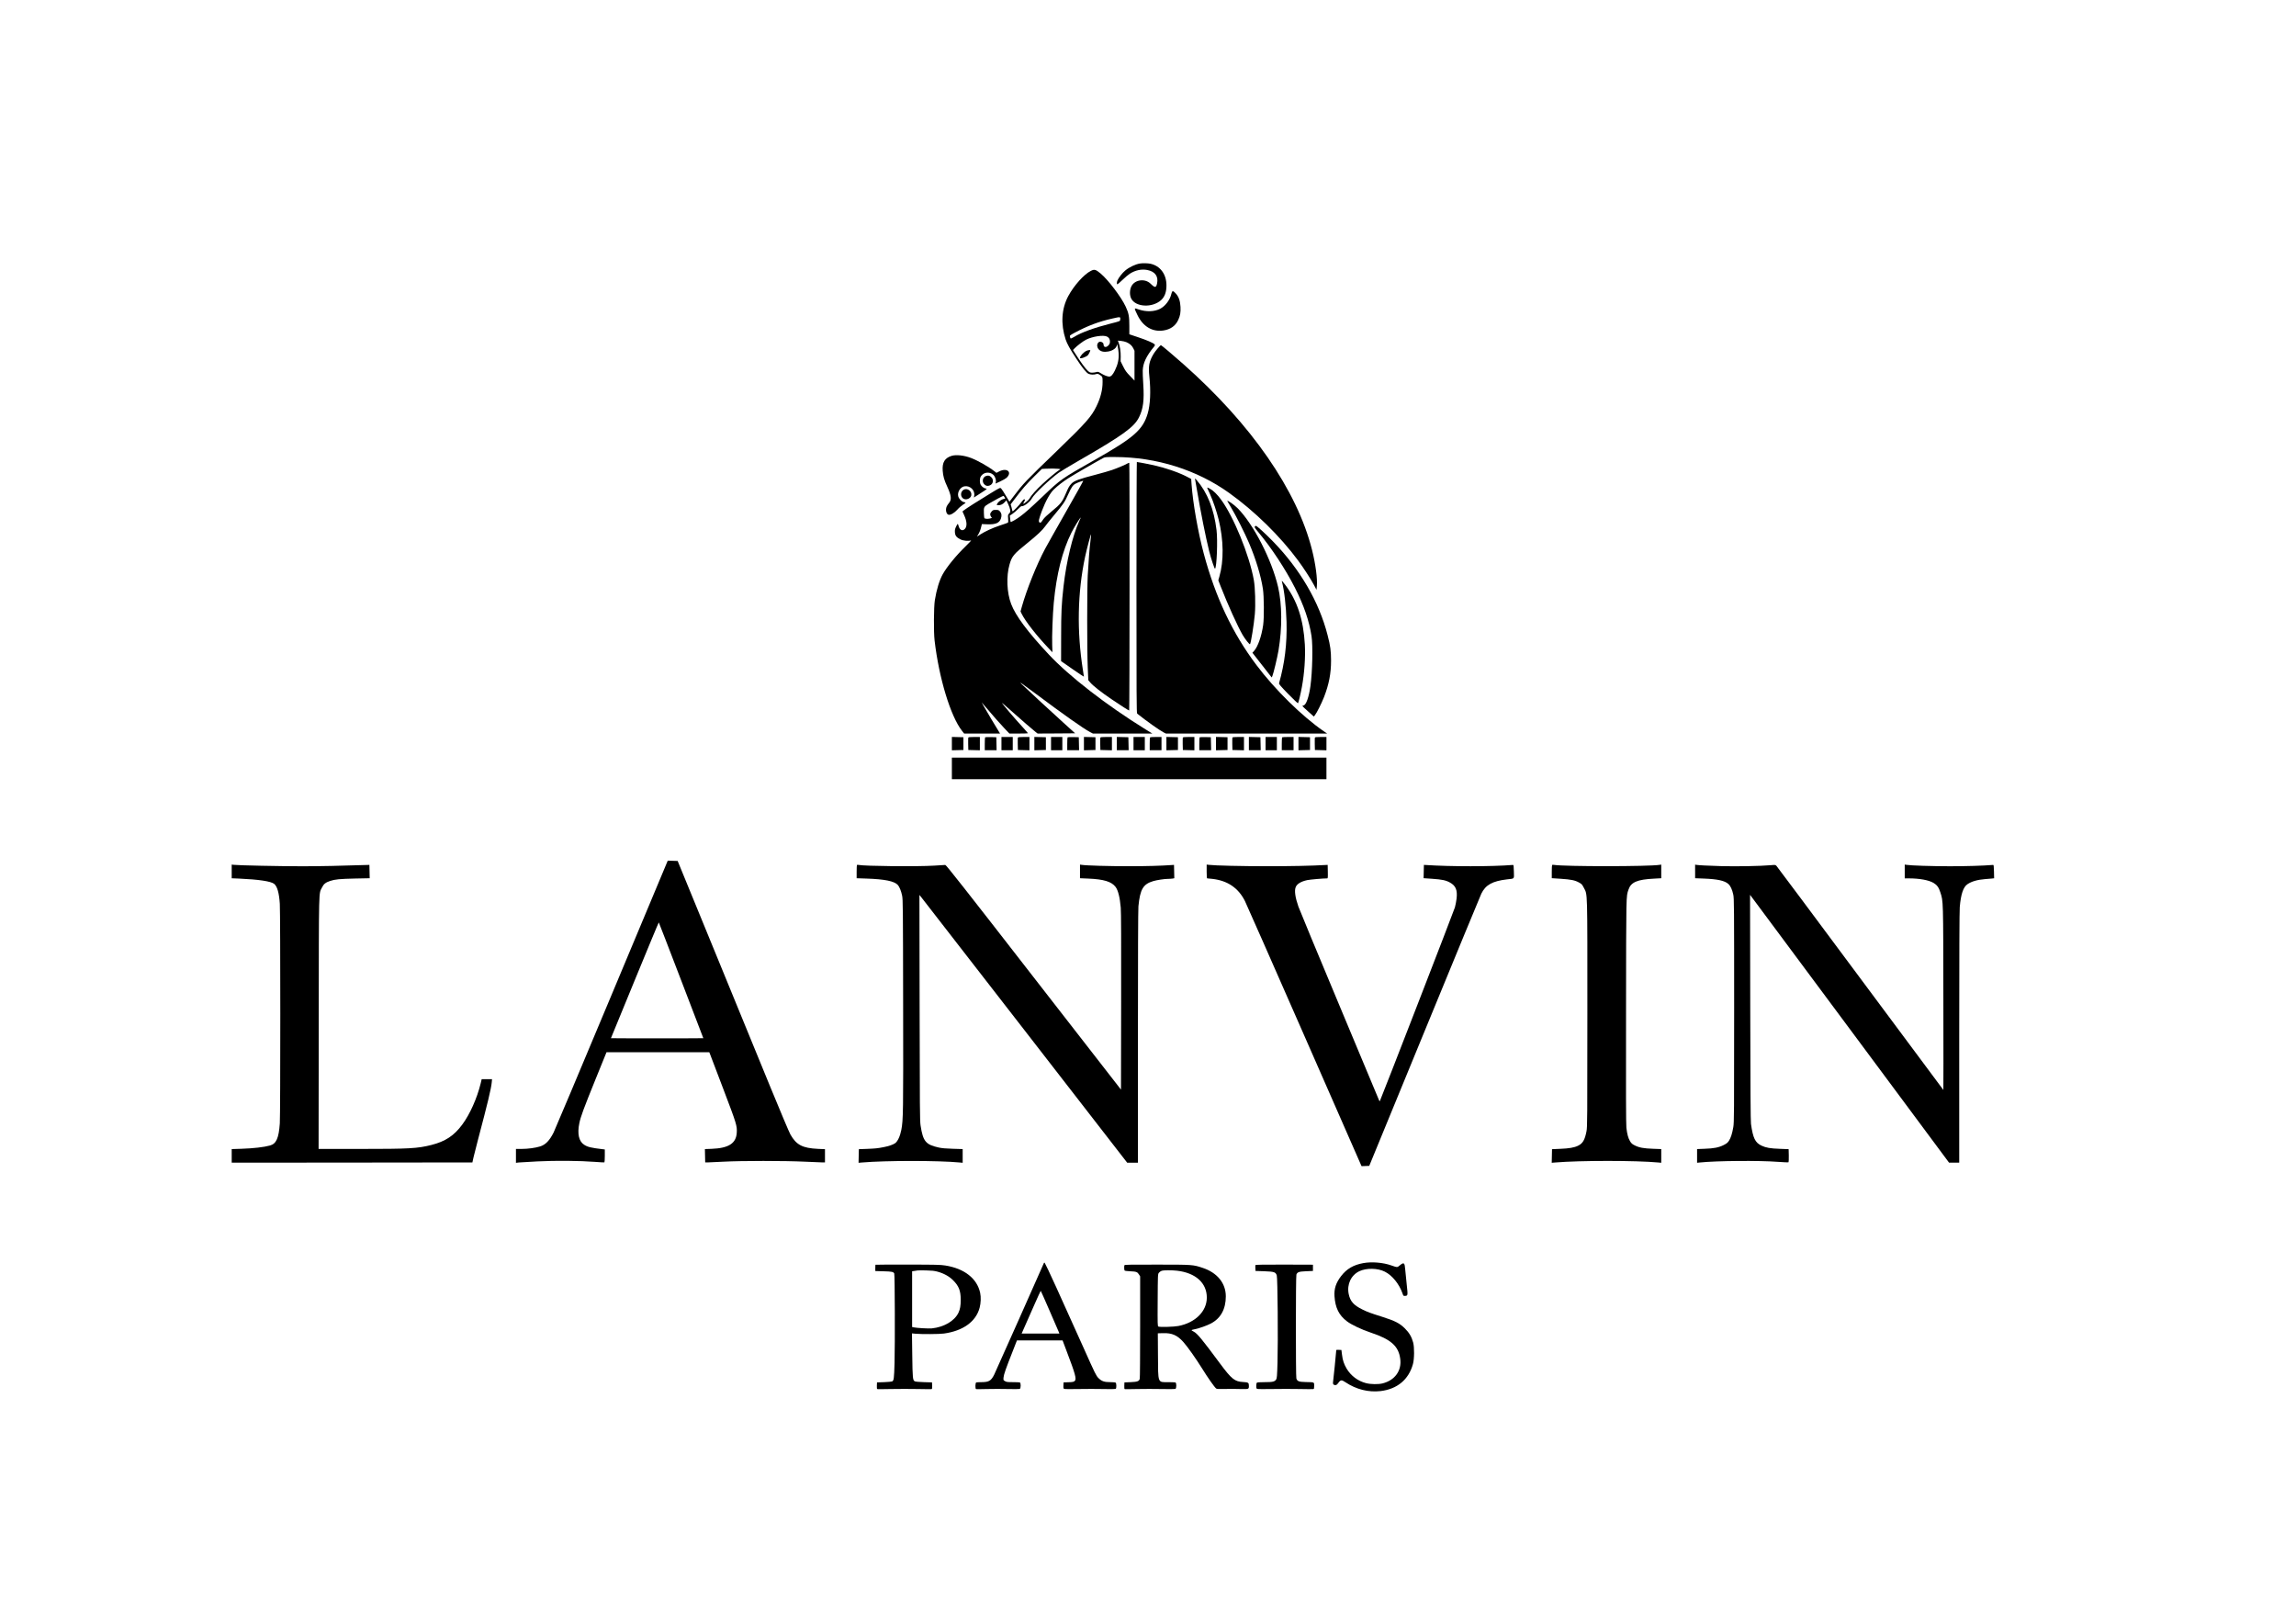 <?xml version="1.0" encoding="UTF-8" standalone="no"?> <svg xmlns="http://www.w3.org/2000/svg" version="1.0" width="4677pt" height="3307pt" viewBox="0 0 4677 3307" preserveAspectRatio="xMidYMid meet"><g transform="translate(0,3307) scale(0.1,-0.1)" fill="#000000" stroke="none"><path d="M23220 27703 c-95 -16 -215 -73 -299 -143 -58 -48 -135 -146 -159 -203 -15 -36 -15 -77 0 -77 6 0 53 40 104 90 50 49 118 106 150 126 111 71 237 98 356 75 157 -31 228 -129 198 -274 -19 -91 -44 -92 -132 -5 -114 111 -320 84 -390 -51 -38 -71 -40 -183 -5 -251 88 -176 429 -194 608 -33 75 68 110 165 110 301 0 228 -128 399 -329 441 -51 11 -160 13 -212 4z"></path><path d="M22223 27554 c-141 -70 -345 -297 -462 -514 -138 -257 -157 -569 -54 -883 30 -90 88 -195 218 -392 120 -184 204 -287 248 -308 40 -19 110 -22 155 -6 27 9 37 8 67 -11 64 -39 65 -43 65 -151 0 -160 -41 -321 -125 -494 -103 -212 -217 -341 -795 -898 -659 -635 -691 -669 -892 -934 l-86 -112 -39 67 c-76 129 -114 187 -132 205 -18 18 -25 15 -226 -108 -238 -144 -486 -303 -530 -338 l-29 -24 32 -71 c61 -131 66 -235 15 -286 -49 -49 -103 -22 -126 62 -6 23 -14 42 -18 42 -4 0 -20 -25 -34 -57 -22 -46 -26 -67 -23 -115 5 -70 33 -104 116 -145 56 -27 161 -37 211 -19 13 4 -36 -50 -109 -120 -192 -186 -380 -416 -466 -569 -69 -125 -126 -312 -161 -530 -22 -137 -25 -647 -5 -820 89 -765 325 -1542 558 -1839 l44 -56 366 0 366 0 -15 24 c-37 56 -287 477 -322 541 l-38 70 34 -40 c204 -240 346 -401 430 -489 l101 -106 189 0 c104 0 189 3 189 6 0 3 -42 52 -93 108 -169 183 -437 497 -437 511 0 3 80 -65 178 -153 202 -180 461 -405 514 -445 l35 -27 382 2 382 3 -243 220 c-293 266 -733 672 -843 779 -68 66 -29 39 260 -176 600 -448 987 -721 1129 -797 l59 -31 605 0 606 0 -140 86 c-797 493 -1555 1080 -1975 1530 -423 452 -668 780 -760 1019 -90 232 -104 569 -33 813 47 163 86 210 354 425 205 165 317 270 370 347 21 30 102 132 180 225 191 228 221 271 289 425 69 152 97 192 154 221 47 25 149 61 154 55 2 -2 -160 -291 -360 -642 -200 -351 -388 -686 -419 -744 -172 -323 -374 -827 -473 -1179 l-26 -94 25 -52 c72 -147 314 -456 548 -699 l77 -81 -5 145 c-7 170 10 632 32 863 54 580 176 1061 359 1427 53 107 178 310 190 310 2 0 -11 -33 -30 -72 -137 -301 -262 -820 -320 -1328 -41 -365 -49 -529 -49 -1030 l-1 -495 233 -162 c127 -89 232 -158 232 -153 0 5 -9 65 -20 132 -126 787 -111 1582 45 2312 35 161 114 460 121 453 2 -2 -3 -55 -11 -118 -20 -154 -42 -435 -57 -719 -15 -293 -15 -1504 0 -1869 l11 -264 39 -46 c57 -68 232 -205 432 -340 199 -135 350 -231 362 -231 9 0 11 5034 2 5043 -4 3 -16 0 -28 -8 -38 -25 -220 -102 -326 -138 -58 -20 -202 -61 -320 -92 -355 -92 -451 -127 -506 -187 -44 -47 -59 -75 -115 -205 -71 -167 -107 -212 -279 -352 -98 -80 -159 -138 -180 -170 -42 -66 -56 -77 -76 -60 -23 19 -13 64 51 236 73 195 167 363 242 434 86 82 186 159 298 231 87 57 619 364 714 413 30 15 62 18 235 17 844 -2 1666 -260 2324 -731 519 -371 1037 -878 1409 -1382 106 -143 254 -371 316 -488 l55 -104 7 75 c14 147 -26 451 -97 733 -305 1217 -1234 2560 -2623 3790 -197 175 -446 385 -456 385 -14 0 -113 -117 -148 -174 -93 -155 -111 -249 -88 -463 32 -296 19 -576 -34 -755 -97 -329 -281 -491 -1059 -933 -712 -404 -703 -398 -1085 -761 -247 -234 -348 -324 -453 -402 -78 -58 -187 -120 -195 -112 -2 3 -7 33 -10 67 l-7 62 53 35 c30 20 81 64 114 98 37 39 66 62 77 60 44 -9 170 88 207 160 42 83 369 393 547 521 42 30 227 141 411 247 891 513 1125 681 1224 883 85 172 107 344 86 669 -8 123 -13 250 -11 283 6 152 73 293 228 482 23 29 25 35 13 50 -23 28 -165 89 -344 148 l-170 57 0 171 c0 196 -12 258 -75 394 -90 194 -356 544 -510 673 -100 83 -126 90 -197 54z m595 -1000 c-3 -25 -10 -28 -193 -74 -329 -83 -602 -182 -742 -270 -36 -22 -69 -37 -74 -33 -4 4 -11 20 -14 35 -6 25 -1 29 101 84 264 141 485 224 769 288 165 37 161 38 153 -30z m-268 -339 c41 -21 60 -53 60 -101 0 -31 -7 -51 -25 -72 -46 -55 -105 -50 -105 9 0 17 -8 34 -22 43 -84 59 -149 -57 -78 -138 40 -46 107 -61 194 -45 100 18 174 74 177 135 3 51 31 -84 36 -171 7 -123 -16 -228 -77 -352 -42 -85 -77 -123 -115 -123 -35 0 -105 27 -169 67 -54 33 -61 35 -96 24 -20 -6 -58 -11 -84 -11 -39 0 -52 6 -87 38 -45 40 -151 184 -244 333 l-58 90 29 31 c51 54 175 148 236 179 134 68 356 101 428 64z m395 -114 c70 -31 112 -68 140 -124 l25 -51 0 -303 0 -304 -90 93 c-76 78 -99 110 -142 197 l-51 103 2 97 c2 99 -17 224 -45 290 l-14 34 65 -6 c36 -4 86 -15 110 -26z m-1390 -2579 l49 -7 -29 -19 c-59 -38 -214 -167 -341 -284 -124 -114 -229 -233 -266 -300 -15 -28 -102 -101 -121 -102 -5 0 0 16 12 36 26 43 26 54 4 54 -10 0 -33 -23 -53 -52 -19 -28 -68 -85 -110 -127 -60 -61 -75 -72 -78 -56 -1 11 -10 45 -18 76 l-17 57 78 103 c154 205 251 316 403 466 l155 152 61 4 c108 6 220 5 271 -1z m-1090 -582 c14 -28 14 -30 -2 -30 -51 -1 -137 -62 -155 -111 -6 -16 -3 -19 28 -19 50 0 95 22 132 64 l32 37 36 -76 c20 -41 39 -96 42 -121 4 -39 1 -49 -22 -73 -25 -26 -26 -31 -20 -103 5 -58 4 -77 -7 -84 -8 -5 -79 -30 -159 -56 -154 -51 -305 -121 -407 -187 l-63 -41 23 38 c29 46 51 101 66 168 l12 50 108 -4 c170 -7 249 26 280 117 20 61 14 107 -18 143 -27 30 -35 33 -86 33 -51 0 -59 -3 -86 -33 -16 -18 -29 -42 -29 -53 0 -23 18 -61 33 -71 17 -10 -74 -30 -111 -24 -19 3 -37 8 -40 11 -4 3 -8 51 -10 105 -5 121 1 133 95 189 114 68 287 160 300 161 7 0 19 -13 28 -30z"></path><path d="M22134 25926 c-59 -26 -134 -107 -134 -145 0 -26 127 18 162 56 15 17 48 83 48 98 0 10 -45 4 -76 -9z"></path><path d="M23861 27085 c-27 -122 -124 -250 -229 -304 -120 -61 -282 -66 -435 -14 -101 35 -100 40 -26 -115 112 -232 303 -346 527 -313 145 22 245 92 302 213 41 86 53 157 47 268 -7 124 -35 204 -94 270 -59 66 -76 65 -92 -5z"></path><path d="M19385 23786 c-140 -44 -194 -133 -182 -302 8 -113 30 -190 92 -324 85 -185 94 -270 34 -337 -17 -20 -38 -51 -45 -69 -29 -68 -9 -155 38 -168 39 -10 122 39 179 104 28 33 78 76 110 97 32 21 59 41 59 44 0 4 -16 10 -35 13 -46 9 -101 65 -115 116 -23 84 41 190 123 205 117 22 223 -80 202 -193 l-6 -35 29 19 c15 10 74 48 130 84 102 65 118 80 85 80 -29 0 -82 37 -103 72 -27 44 -27 131 0 175 51 85 171 103 249 37 39 -32 65 -102 57 -148 l-7 -35 98 45 c54 25 111 58 126 72 122 114 12 212 -147 132 l-58 -30 -37 29 c-120 95 -346 223 -484 275 -141 53 -302 70 -392 42z"></path><path d="M23150 21104 c0 -2176 2 -2558 14 -2568 193 -154 455 -339 538 -382 l47 -24 1642 0 1643 0 -71 48 c-443 306 -989 843 -1369 1347 -489 649 -836 1383 -1073 2270 -118 438 -223 1040 -249 1415 l-7 105 -80 42 c-164 87 -431 180 -684 238 -97 22 -323 65 -343 65 -4 0 -8 -1150 -8 -2556z"></path><path d="M20093 23378 c-71 -19 -97 -108 -48 -166 32 -39 72 -48 119 -28 69 29 83 117 28 168 -33 31 -57 37 -99 26z"></path><path d="M24344 23310 c3 -14 22 -119 41 -235 75 -443 176 -947 246 -1230 40 -160 110 -368 120 -358 35 35 56 576 30 788 -52 427 -186 763 -404 1016 -32 38 -37 40 -33 19z"></path><path d="M24593 23128 c3 -7 29 -65 58 -128 59 -131 135 -355 173 -511 103 -423 108 -842 14 -1166 l-21 -72 48 -123 c140 -360 349 -822 448 -990 53 -90 140 -199 150 -188 18 18 79 398 98 608 17 196 7 546 -20 697 -90 506 -412 1295 -672 1645 -71 97 -150 175 -214 211 -55 32 -70 36 -62 17z"></path><path d="M19632 23097 c-68 -38 -74 -136 -11 -181 56 -38 149 -2 164 63 18 84 -78 159 -153 118z"></path><path d="M25002 22863 c2 -5 34 -60 72 -123 100 -166 283 -527 369 -730 139 -326 242 -666 283 -935 23 -151 26 -587 5 -735 -32 -225 -108 -443 -186 -528 l-33 -37 197 -252 196 -251 14 31 c24 58 99 370 125 522 76 455 73 937 -9 1290 -128 553 -500 1277 -824 1604 -78 78 -225 179 -209 144z"></path><path d="M25561 22346 c-10 -12 3 -32 66 -108 269 -320 559 -760 753 -1143 182 -359 288 -668 336 -980 30 -194 18 -728 -22 -1018 -31 -226 -89 -388 -142 -395 -12 -2 -22 -7 -22 -11 0 -4 52 -54 117 -111 l116 -104 24 30 c35 43 137 247 183 365 101 260 144 481 144 744 -1 202 -13 297 -71 520 -173 678 -561 1343 -1113 1909 -149 154 -327 316 -346 316 -6 0 -17 -6 -23 -14z"></path><path d="M26113 21223 c48 -173 85 -500 94 -818 12 -448 -37 -844 -152 -1250 -5 -17 31 -60 186 -219 105 -108 195 -193 200 -189 10 11 53 190 78 328 52 280 75 605 61 867 -28 507 -156 898 -402 1220 -60 79 -73 92 -65 61z"></path><path d="M19390 17925 l0 -136 118 3 117 3 0 130 0 130 -117 3 -118 3 0 -136z"></path><path d="M19724 18047 c-2 -7 -3 -67 -2 -133 l3 -119 118 -3 117 -3 0 136 0 135 -115 0 c-86 0 -117 -3 -121 -13z"></path><path d="M20067 18054 c-4 -4 -7 -65 -7 -136 l0 -128 120 0 121 0 -3 133 -3 132 -111 3 c-60 1 -113 -1 -117 -4z"></path><path d="M20400 17925 l0 -135 115 0 115 0 0 135 0 135 -115 0 -115 0 0 -135z"></path><path d="M20734 18047 c-2 -7 -3 -67 -2 -133 l3 -119 118 -3 117 -3 0 136 0 135 -115 0 c-86 0 -117 -3 -121 -13z"></path><path d="M21070 17925 l0 -136 118 3 117 3 0 130 0 130 -117 3 -118 3 0 -136z"></path><path d="M21410 17925 l0 -135 115 0 115 0 0 135 0 135 -115 0 -115 0 0 -135z"></path><path d="M21747 18054 c-4 -4 -7 -65 -7 -136 l0 -128 120 0 121 0 -3 133 -3 132 -111 3 c-60 1 -113 -1 -117 -4z"></path><path d="M22080 17925 l0 -136 118 3 117 3 0 130 0 130 -117 3 -118 3 0 -136z"></path><path d="M22414 18047 c-2 -7 -3 -67 -2 -133 l3 -119 118 -3 117 -3 0 136 0 135 -115 0 c-86 0 -117 -3 -121 -13z"></path><path d="M22750 17925 l0 -135 120 0 121 0 -3 133 -3 132 -117 3 -118 3 0 -136z"></path><path d="M23090 17925 l0 -135 115 0 115 0 0 135 0 135 -115 0 -115 0 0 -135z"></path><path d="M23427 18053 c-4 -3 -7 -64 -7 -135 l0 -128 120 0 120 0 0 135 0 135 -113 0 c-63 0 -117 -3 -120 -7z"></path><path d="M23760 17925 l0 -136 118 3 117 3 0 130 0 130 -117 3 -118 3 0 -136z"></path><path d="M24094 18047 c-2 -7 -3 -67 -2 -133 l3 -119 118 -3 117 -3 0 136 0 135 -115 0 c-86 0 -117 -3 -121 -13z"></path><path d="M24437 18054 c-4 -4 -7 -65 -7 -136 l0 -128 120 0 121 0 -3 133 -3 132 -111 3 c-60 1 -113 -1 -117 -4z"></path><path d="M24770 17925 l0 -136 118 3 117 3 0 130 0 130 -117 3 -118 3 0 -136z"></path><path d="M25104 18047 c-2 -7 -3 -67 -2 -133 l3 -119 118 -3 117 -3 0 136 0 135 -115 0 c-86 0 -117 -3 -121 -13z"></path><path d="M25440 17925 l0 -135 120 0 121 0 -3 133 -3 132 -117 3 -118 3 0 -136z"></path><path d="M25780 17925 l0 -135 115 0 115 0 0 135 0 135 -115 0 -115 0 0 -135z"></path><path d="M26117 18053 c-4 -3 -7 -64 -7 -135 l0 -128 120 0 120 0 0 135 0 135 -113 0 c-63 0 -117 -3 -120 -7z"></path><path d="M26450 17925 l0 -136 118 3 117 3 0 130 0 130 -117 3 -118 3 0 -136z"></path><path d="M26784 18047 c-2 -7 -3 -67 -2 -133 l3 -119 118 -3 117 -3 0 136 0 135 -115 0 c-86 0 -117 -3 -121 -13z"></path><path d="M19390 17420 l0 -220 3815 0 3815 0 0 220 0 220 -3815 0 -3815 0 0 -220z"></path><path d="M13557 15433 c-25 -59 -539 -1287 -1142 -2728 -603 -1441 -1115 -2656 -1137 -2699 -83 -165 -164 -250 -275 -285 -96 -30 -249 -51 -380 -51 l-113 0 0 -141 0 -142 58 7 c31 3 203 13 382 22 367 19 865 14 1175 -10 99 -8 183 -12 187 -10 4 3 8 63 8 134 l0 129 -42 5 c-239 28 -309 45 -380 92 -107 69 -141 223 -97 437 27 134 85 291 340 920 l214 527 1046 0 1047 0 11 -27 c6 -16 128 -336 271 -712 276 -725 286 -759 278 -901 -13 -217 -165 -315 -511 -328 l-138 -5 3 -136 3 -136 45 0 c25 0 171 7 325 15 371 20 1247 20 1665 0 173 -8 335 -15 360 -15 l45 0 0 135 0 135 -140 6 c-319 15 -444 80 -565 295 -25 44 -208 478 -408 965 -199 486 -706 1721 -1125 2744 l-763 1860 -101 3 -101 3 -45 -108z m319 -2331 l451 -1177 -468 -3 c-257 -1 -681 -1 -941 0 l-473 3 485 1181 c267 650 487 1180 490 1177 3 -2 208 -534 456 -1181z"></path><path d="M4720 15322 l0 -140 148 -6 c404 -18 650 -55 716 -107 63 -50 102 -185 116 -408 13 -207 13 -4275 0 -4469 -21 -302 -71 -416 -199 -452 -121 -34 -338 -59 -583 -67 l-198 -6 0 -139 0 -138 2451 2 2452 3 23 105 c13 58 55 224 94 370 194 732 265 1026 277 1157 l6 63 -105 0 -106 0 -22 -92 c-73 -297 -218 -622 -372 -830 -168 -228 -346 -346 -633 -418 -281 -71 -451 -80 -1453 -80 l-842 0 3 2563 c3 2841 -2 2622 67 2763 34 70 74 102 165 132 99 33 195 42 508 49 l298 6 -3 136 -3 136 -30 -1 c-549 -18 -971 -27 -1340 -27 -451 0 -1309 18 -1392 29 l-43 5 0 -139z"></path><path d="M17456 15453 c-3 -3 -6 -66 -6 -138 l0 -132 203 -7 c368 -12 563 -52 634 -128 34 -36 70 -125 89 -218 17 -79 18 -240 21 -2215 4 -2213 2 -2355 -37 -2558 -25 -130 -76 -237 -128 -272 -47 -31 -129 -59 -229 -78 -126 -25 -169 -29 -343 -36 l-165 -6 -3 -139 -3 -138 73 6 c486 41 1555 41 1986 0 l62 -6 0 139 0 140 -197 6 c-142 4 -224 11 -288 25 -269 59 -322 124 -373 451 -14 95 -16 341 -19 2400 l-4 2293 24 -28 c13 -16 965 -1243 2116 -2726 l2092 -2698 110 0 109 0 0 2559 c0 1652 4 2596 10 2662 34 347 95 452 300 513 71 22 230 46 300 46 30 0 72 3 93 6 l38 7 -3 136 -3 136 -30 -2 c-239 -17 -521 -25 -890 -25 -402 0 -874 13 -962 28 l-33 5 0 -139 0 -139 165 -7 c319 -13 477 -61 560 -170 51 -68 87 -211 105 -421 8 -90 10 -682 8 -1919 l-3 -1788 -1779 2288 c-1423 1832 -1783 2289 -1800 2288 -11 -1 -113 -7 -226 -14 -351 -22 -1423 -11 -1546 15 -12 3 -24 2 -28 -2z"></path><path d="M24580 15321 c0 -106 3 -141 13 -141 6 0 53 -5 102 -10 310 -35 529 -183 664 -450 26 -52 572 -1289 1212 -2748 l1164 -2653 78 3 79 3 1124 2735 c618 1504 1139 2768 1159 2809 87 179 226 256 523 291 161 19 143 -1 140 158 -3 123 -5 137 -20 136 -441 -35 -1262 -35 -1778 -1 l-35 2 -3 -136 -3 -135 173 -12 c202 -14 281 -30 363 -76 119 -65 156 -154 136 -326 -6 -52 -21 -133 -34 -180 -20 -71 -1502 -3894 -1527 -3940 -7 -12 -10 -10 -18 10 -6 14 -369 882 -807 1930 -439 1048 -815 1955 -836 2015 -66 189 -85 327 -55 398 27 66 109 115 235 142 57 12 321 35 404 35 16 0 17 11 15 138 l-3 137 -40 -2 c-297 -17 -707 -25 -1185 -25 -525 0 -1083 13 -1197 28 l-43 5 0 -140z"></path><path d="M31617 15453 c-4 -3 -7 -65 -7 -138 l0 -131 183 -12 c211 -14 289 -30 372 -76 55 -30 63 -39 98 -107 77 -152 72 13 72 -2569 0 -2138 -1 -2301 -17 -2387 -34 -178 -76 -251 -171 -297 -79 -39 -185 -57 -367 -64 l-165 -7 -3 -139 -3 -138 73 6 c500 42 1649 42 2096 0 l62 -6 0 139 0 140 -167 6 c-193 7 -281 23 -373 69 -54 27 -70 42 -96 86 -37 61 -59 143 -74 273 -8 65 -10 790 -7 2384 3 2417 1 2319 49 2464 50 154 178 209 526 226 l142 8 0 139 0 139 -32 -5 c-221 -36 -1930 -36 -2154 -1 -17 3 -33 2 -37 -2z"></path><path d="M34530 15321 l0 -138 180 -7 c272 -10 421 -42 495 -108 45 -39 80 -114 102 -218 17 -80 18 -209 18 -2360 0 -2093 -1 -2283 -17 -2375 -23 -133 -51 -223 -91 -282 -26 -38 -47 -55 -107 -85 -98 -49 -200 -69 -387 -75 l-153 -6 0 -139 0 -140 58 6 c344 35 1206 42 1587 13 115 -9 213 -13 218 -8 4 4 6 66 5 137 l-3 129 -180 7 c-196 7 -282 22 -371 64 -131 62 -175 152 -216 444 -8 63 -12 686 -15 2375 l-4 2290 138 -185 c76 -102 988 -1329 2027 -2727 l1889 -2543 104 0 103 0 0 2543 c0 1670 4 2583 11 2662 22 262 71 408 156 466 83 57 204 92 358 104 44 3 104 8 133 11 l53 6 -3 136 c-3 123 -5 137 -20 136 -208 -17 -549 -27 -883 -27 -375 1 -794 14 -882 29 l-33 5 0 -141 0 -140 78 0 c222 0 414 -35 510 -93 69 -41 107 -93 137 -190 61 -190 59 -125 62 -2166 2 -1026 2 -1863 0 -1860 -2 2 -763 1026 -1692 2274 -928 1249 -1697 2279 -1709 2291 -20 20 -27 21 -111 13 -212 -19 -717 -28 -1017 -19 -299 9 -445 17 -500 25 l-28 5 0 -139z"></path><path d="M21257 7329 c-46 -109 -983 -2213 -1004 -2254 -64 -128 -108 -154 -255 -155 -53 0 -103 -3 -112 -6 -20 -8 -23 -130 -3 -136 6 -2 107 -1 222 2 116 3 309 3 430 0 121 -3 228 -2 238 2 24 12 25 123 1 132 -9 3 -73 6 -142 6 -111 0 -131 3 -161 21 -34 20 -34 21 -28 79 7 63 44 170 185 527 l87 223 465 0 465 0 84 -223 c175 -459 203 -563 165 -601 -21 -21 -43 -26 -144 -28 l-85 -3 -3 -62 c-2 -51 0 -63 15 -70 10 -5 141 -6 292 -3 150 3 378 3 505 0 127 -4 239 -2 249 2 13 7 17 21 17 61 0 29 -5 58 -12 65 -8 8 -47 12 -108 12 -127 0 -179 18 -245 84 -47 48 -66 86 -294 596 -473 1056 -769 1704 -797 1744 -12 17 -14 16 -27 -15z m120 -947 c95 -218 179 -414 188 -434 l15 -38 -384 0 -385 0 50 113 c28 61 114 257 192 435 78 177 144 322 147 322 3 0 82 -179 177 -398z"></path><path d="M27773 7345 c-204 -37 -341 -117 -456 -267 -104 -136 -143 -256 -133 -408 16 -237 90 -387 255 -512 91 -69 297 -167 481 -228 413 -137 568 -274 603 -533 33 -242 -107 -438 -358 -502 -85 -22 -244 -20 -339 5 -165 42 -308 150 -395 296 -55 95 -80 168 -94 283 l-12 96 -53 3 c-28 2 -52 -1 -52 -5 0 -26 -61 -633 -66 -656 -7 -35 10 -57 47 -57 22 0 36 10 61 45 48 65 66 66 147 12 217 -145 468 -207 712 -179 341 40 574 234 661 550 29 104 31 344 4 441 -31 115 -81 199 -170 287 -103 102 -199 152 -445 230 -263 83 -317 103 -421 155 -178 88 -246 166 -277 315 -40 195 48 384 218 464 144 68 373 64 519 -10 150 -75 294 -253 360 -445 16 -47 19 -50 50 -48 60 3 60 7 35 233 -12 113 -26 248 -30 300 -11 146 -26 158 -110 89 -55 -45 -48 -45 -175 -1 -167 59 -398 78 -567 47z"></path><path d="M17834 7311 c-2 -2 -4 -32 -4 -66 l0 -62 168 -5 c169 -4 202 -11 218 -45 12 -25 17 -1440 6 -1823 -9 -322 -14 -359 -51 -376 -9 -5 -81 -10 -161 -14 l-145 -5 -3 -66 c-2 -48 1 -68 10 -71 7 -2 135 -1 283 2 149 3 392 3 540 0 149 -3 276 -4 283 -2 9 3 12 23 10 71 l-3 66 -165 5 c-103 3 -173 10 -186 17 -41 24 -45 59 -51 527 l-6 449 74 -7 c122 -11 488 -9 577 4 390 54 652 243 727 525 25 93 30 218 11 303 -62 293 -322 497 -711 558 -96 15 -195 18 -763 18 -360 1 -656 -1 -658 -3z m1261 -140 c130 -35 239 -95 320 -176 117 -117 155 -213 155 -397 0 -122 -12 -191 -46 -264 -79 -167 -295 -294 -544 -319 -63 -6 -300 7 -367 21 l-33 7 0 568 0 568 48 6 c26 3 54 8 62 10 8 2 85 2 170 1 119 -3 173 -8 235 -25z"></path><path d="M22905 7302 c-8 -20 -6 -95 3 -108 4 -7 52 -13 117 -16 122 -5 144 -13 178 -68 l22 -35 0 -1030 c0 -566 -3 -1042 -8 -1057 -14 -50 -48 -62 -187 -68 l-125 -5 -3 -66 c-2 -48 1 -68 10 -71 7 -2 121 -1 253 2 132 3 357 3 500 0 143 -3 268 -2 278 2 24 12 25 123 1 132 -9 3 -78 6 -153 6 -211 0 -200 -31 -203 552 l-3 443 110 3 c179 5 286 -42 408 -178 85 -94 251 -330 383 -540 119 -192 250 -378 287 -409 13 -10 50 -12 154 -10 175 3 180 3 352 -1 160 -3 161 -3 161 66 0 63 -12 71 -118 77 -171 9 -234 59 -468 374 -373 504 -465 615 -541 654 -57 30 -57 30 32 49 92 19 239 72 318 113 202 104 307 294 307 555 0 268 -175 483 -475 581 -192 64 -204 65 -927 65 -539 1 -659 -1 -663 -12z m1070 -112 c380 -43 610 -251 608 -550 -1 -277 -233 -509 -578 -576 -93 -18 -373 -26 -408 -12 -17 7 -18 37 -15 537 3 520 3 530 24 558 11 15 36 33 55 40 42 15 195 16 314 3z"></path><path d="M25573 7304 c-2 -6 -3 -36 -1 -65 l3 -54 177 -6 c206 -8 233 -17 256 -85 18 -50 28 -1322 15 -1780 -8 -271 -12 -315 -27 -339 -30 -46 -70 -55 -234 -55 -102 0 -152 -4 -160 -12 -7 -7 -12 -36 -12 -65 0 -40 4 -54 18 -60 9 -5 148 -6 307 -3 160 3 409 3 555 0 146 -3 273 -4 283 -1 14 3 17 14 17 67 0 76 9 72 -172 76 -141 3 -173 16 -191 74 -13 44 -13 2082 1 2116 21 50 51 61 200 67 l137 6 0 64 0 63 -584 2 c-422 1 -585 -2 -588 -10z"></path></g></svg> 